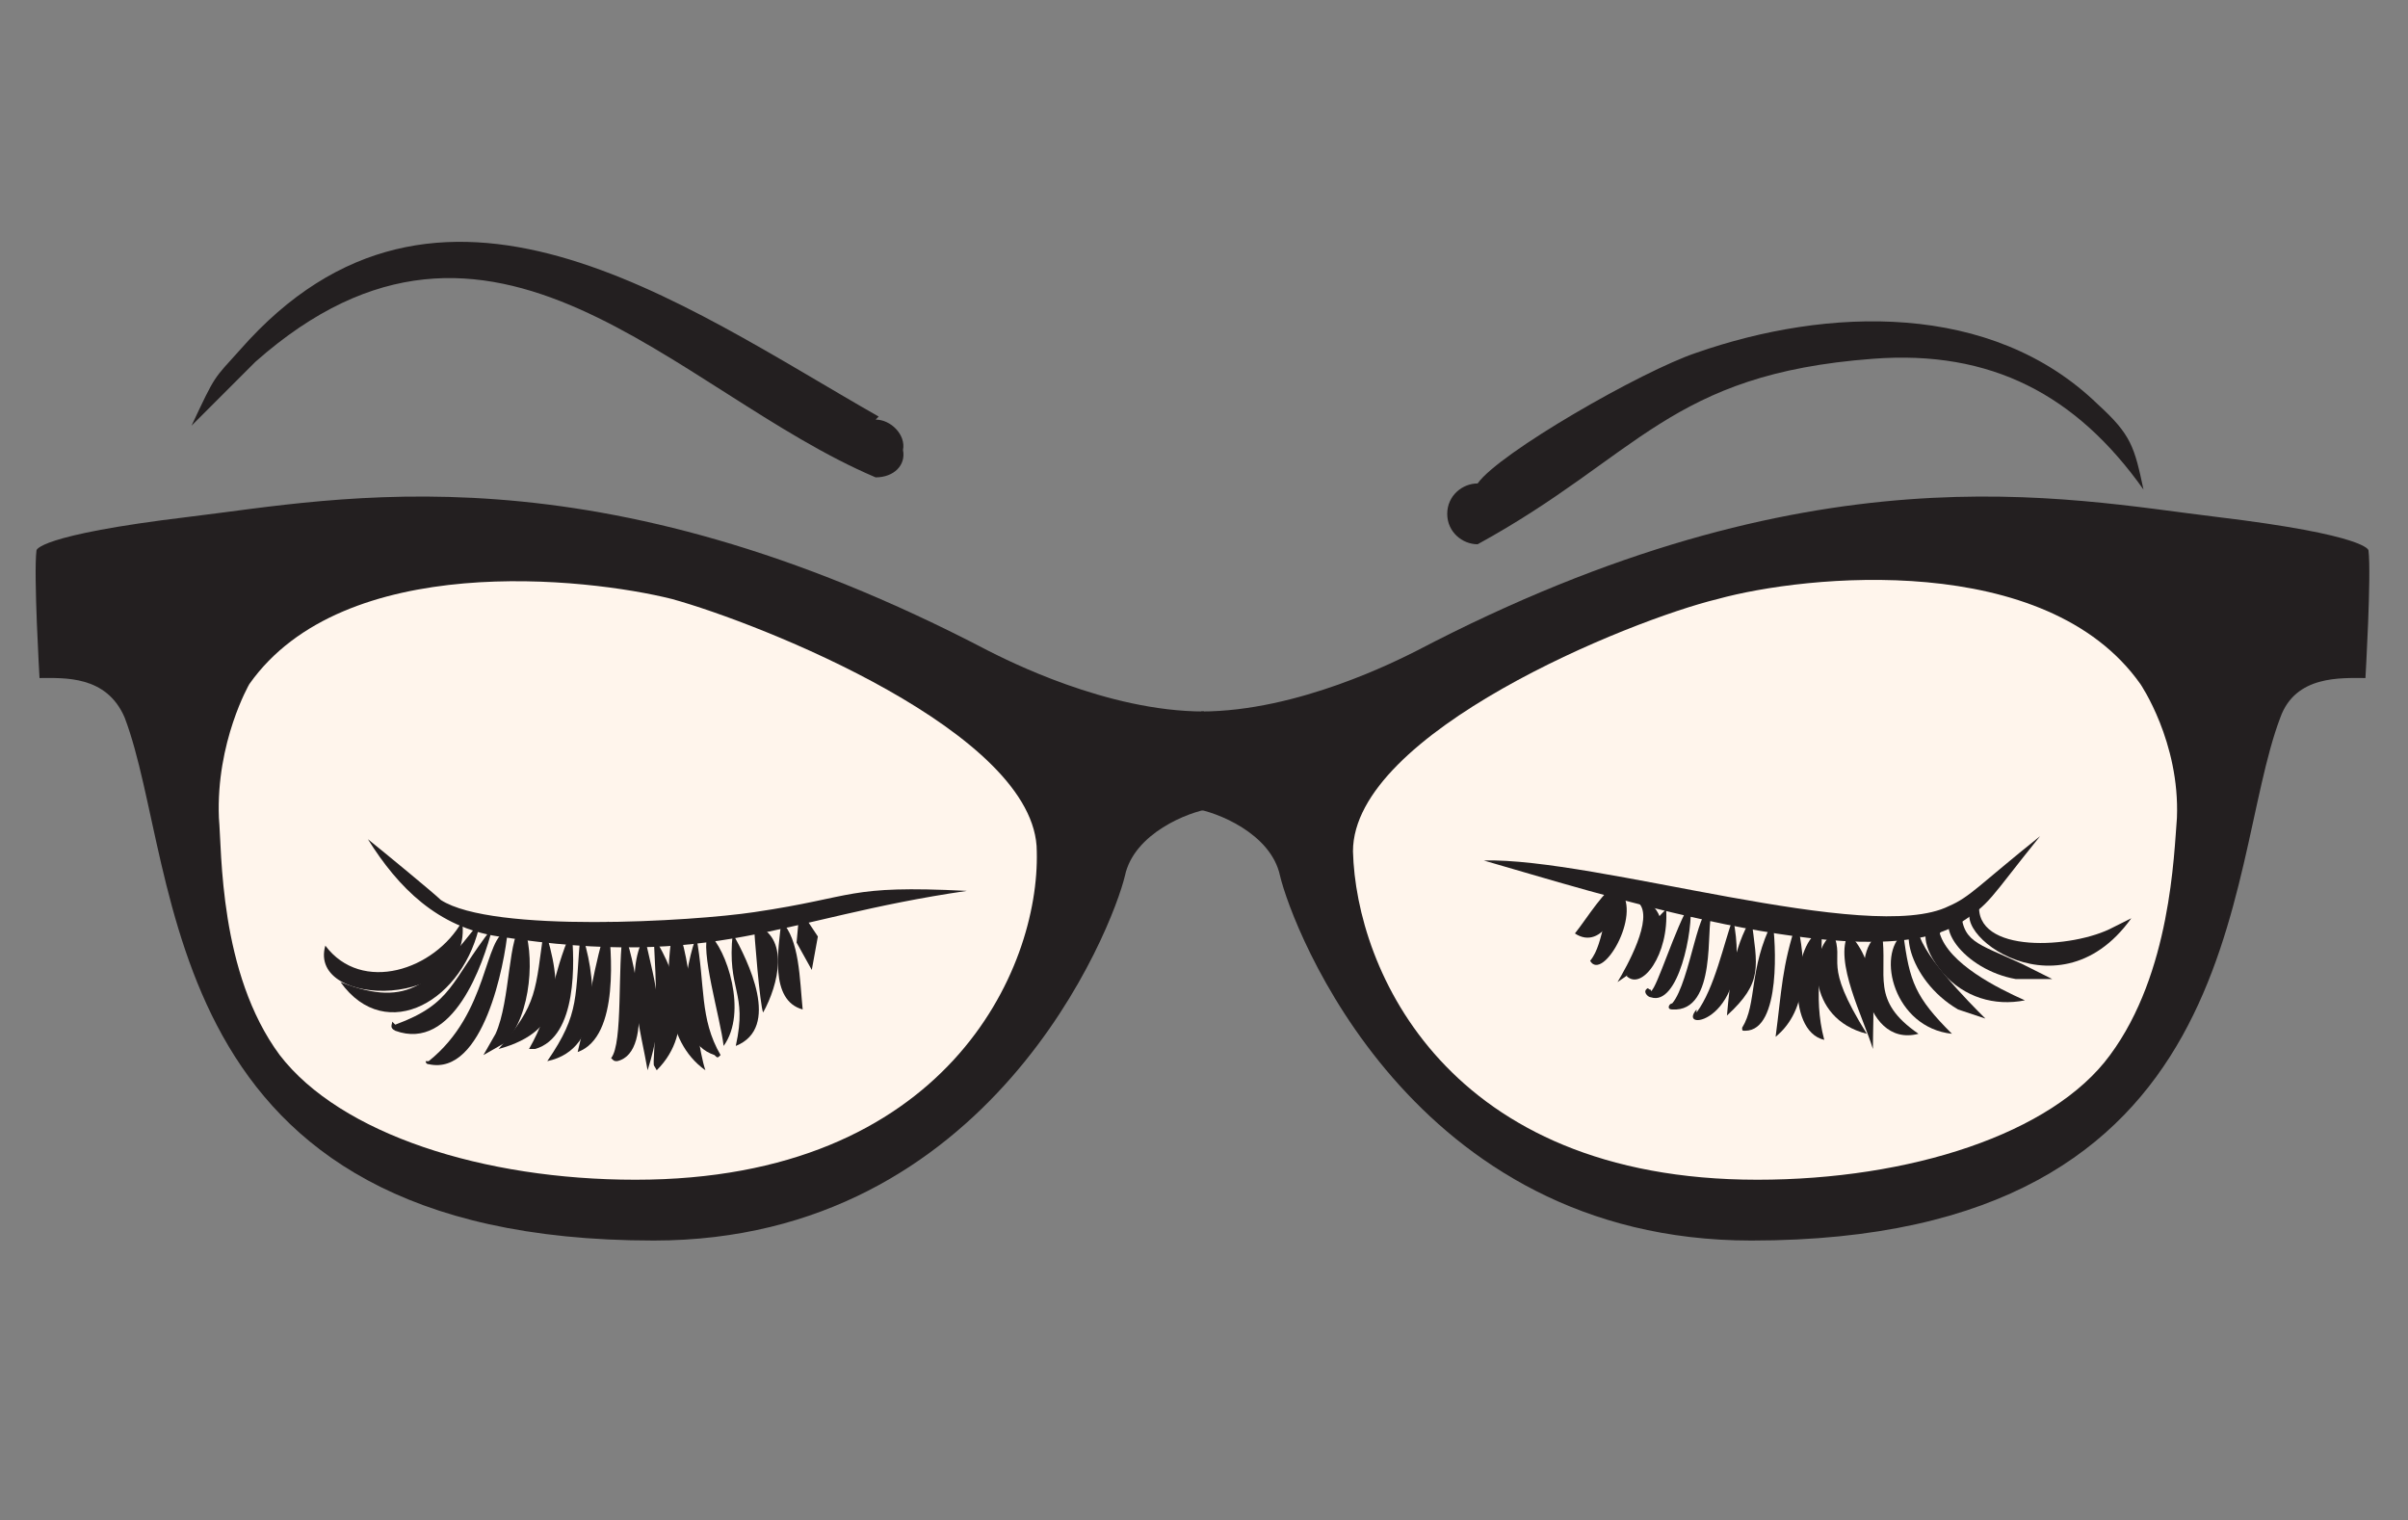 <?xml version="1.0" encoding="utf-8"?>
<!-- Generator: Adobe Illustrator 28.0.0, SVG Export Plug-In . SVG Version: 6.00 Build 0)  -->
<svg version="1.1" id="Layer_1" xmlns="http://www.w3.org/2000/svg" xmlns:xlink="http://www.w3.org/1999/xlink" x="0px" y="0px"
	 viewBox="0 0 79.2 50" style="enable-background:new 0 0 79.2 50;" xml:space="preserve">
<rect x="0" y="0" width="79.2" height="50" fill="#808080" stroke="none"/>
<style type="text/css">
	.st0{fill:#231F20;}
	.st1{fill:#FFF5EC;}
	.st2{fill-rule:evenodd;clip-rule:evenodd;fill:#231F20;}
</style>
<g>
	<path class="st0" d="M39.3,26.6c0.7,0.1,2.5,0.8,2.8,2.2c0.4,1.7,4.3,12,15.5,12c16.5,0,15.5-12.2,17.4-17.2c0.5-1.4,2-1.3,2.8-1.3
		c0,0,0.2-3.4,0.1-4.2c0,0,0-0.5-5-1.1c-5-0.6-13.3-2.4-26.3,4.4c-0.6,0.3-3.9,2-7.1,2"/>
	<path class="st1" d="M57.8,38.8c-10.2,0-13.2-6.9-13.3-10.8c0-3.9,9.1-7.6,12-8.3c2.9-0.8,10.8-1.6,13.9,2.8c0,0,1.3,1.9,1.2,4.4
		c-0.1,1.2-0.2,5.1-2.2,7.8C67.5,37.3,62.8,38.8,57.8,38.8"/>
	<path class="st0" d="M39.6,23.4c-3.2,0-6.5-1.7-7.1-2c-13-6.8-21.3-5-26.3-4.4c-5,0.6-5,1.1-5,1.1c-0.1,0.8,0.1,4.2,0.1,4.2
		c0.8,0,2.2-0.1,2.8,1.3c1.9,5,0.9,17.2,17.4,17.2c11.1,0,15.1-10.3,15.5-12c0.3-1.4,2.1-2.1,2.8-2.2"/>
	<path class="st1" d="M20.9,38.8c-5,0-9.7-1.5-11.7-4.1c-2-2.7-1.9-6.7-2-7.8c-0.1-2.5,1-4.4,1-4.4c3.1-4.4,11.1-3.5,13.9-2.8
		c2.9,0.8,12,4.4,12,8.3C34.2,31.9,31.1,38.8,20.9,38.8"/>
	<path class="st0" d="M4.4,20.6c-0.9,0-1.4-0.1-2.1-0.5c-0.7-0.4,1.4-0.5,2.1-0.5c0.3,0,0.7,0,1,0.1s0.7,0.2,1,0.4
		c-0.3,0.2-0.7,0.3-1,0.4C5,20.6,4.7,20.6,4.4,20.6"/>
	<path class="st0" d="M74.3,20.6c-0.3,0-0.7,0-1-0.1c-0.3-0.1-0.7-0.2-1-0.4c0.3-0.2,0.7-0.3,1-0.4c0.3-0.1,0.7-0.1,1-0.1
		c0.7,0,2.7,0,2.1,0.5C75.8,20.5,75.2,20.6,74.3,20.6"/>
	<path class="st2" d="M48.6,15.9c0.7-1,5.4-3.7,7.2-4.3c4.3-1.5,9.7-1.7,13.2,1.7c1.1,1,1.2,1.4,1.5,2.8c-2.2-3.1-5-4.6-8.9-4.3
		c-6.7,0.5-7.7,3.2-13,6.1c-0.5,0-1-0.4-1-1S48.1,15.9,48.6,15.9"/>
	<path class="st2" d="M28.8,15.7C22.2,12.9,16.2,5,8.4,11.9c-0.1,0.1-2,2-2.1,2.1c0.8-1.7,0.7-1.5,1.6-2.5c6.5-7.4,14.5-1.5,21,2.2
		l-0.1,0.1c0.5,0,1,0.5,0.9,1C29.8,15.3,29.4,15.7,28.8,15.7"/>
	<path class="st2" d="M31.8,29.3c-6.2,0.9-8.2,2.6-15.4,1.5c-2-0.3-3.3-1.6-4.3-3.2l0,0c0.5,0.4,2.2,1.8,2.4,2
		c1.7,1.1,8.3,0.7,10.3,0.4C28.2,29.5,27.8,29.1,31.8,29.3"/>
	<path class="st2" d="M48.8,28.3c3.7-0.1,12.7,2.8,15.3,1.5c0.7-0.3,1-0.7,3-2.3l0,0c-1.7,2.1-1.6,2.2-2.7,2.9
		C61.3,32.2,52.3,29.3,48.8,28.3"/>
	<path class="st2" d="M15.2,30.3c0.4,2.9-5.1,2.9-4.5,0.8C11.9,32.7,14.3,31.9,15.2,30.3"/>
	<path class="st2" d="M15.8,30.3c-0.5,2.6-3.1,4.1-4.6,2C13.5,33.2,14.2,32.3,15.8,30.3"/>
	<path class="st2" d="M16.2,30.5c-0.3,1.2-1.3,4.1-3.2,3.4c-0.2-0.1-0.1-0.2-0.1-0.3c0.1,0.1,0,0,0.1,0.1h0c0,0,0,0,0,0h0
		C14.9,33,14.8,32.3,16.2,30.5"/>
	<path class="st2" d="M16.7,30.6c-0.1,1.1-0.8,4.8-2.6,4.4c-0.1,0-0.1-0.1-0.1-0.1c0,0,0.1,0,0.1,0c0,0,0,0,0,0
		C16.1,33.3,15.9,30.8,16.7,30.6"/>
	<path class="st2" d="M17.2,30.4c0.4,0.9,0.3,3-0.6,3.9l-0.7,0.4l0.4-0.7C16.8,32.9,16.7,30.7,17.2,30.4"/>
	<path class="st2" d="M17.9,30.5c0.6,1.9,0.7,3.4-1.5,4l0,0C17.7,33,17.6,32.6,17.9,30.5"/>
	<path class="st2" d="M18.8,30.6c0.1,1,0.2,3.5-1.2,3.9c-0.1,0-0.1,0-0.2,0C18.2,33.1,18.1,32.2,18.8,30.6"/>
	<path class="st2" d="M19.1,30.6c0.5,1.4,0.8,3.9-1.1,4.3C19.1,33.3,18.9,32.8,19.1,30.6"/>
	<path class="st2" d="M20,30.3c0.1,0.9,0.4,3.8-1,4.3C19.4,33,19.5,31.8,20,30.3"/>
	<path class="st2" d="M20.5,30.6c0.3,0.7,1.1,4-0.2,4.3c-0.1,0-0.1,0-0.2-0.1C20.5,34.3,20.3,31.8,20.5,30.6"/>
	<path class="st2" d="M21.2,30.8c0.4,1.8,0.7,2.5,0.1,4.4C21.1,34,20.5,32,21.2,30.8"/>
	<path class="st2" d="M21.5,30.8c0.8,1.3,1.4,3.1,0.1,4.4c-0.1-0.2-0.1-0.1-0.1-0.3C21.6,33,21.6,32.7,21.5,30.8"/>
	<path class="st2" d="M22.1,30.7c0.5-0.7,0.7,3.3,1.1,4.5C21.8,34.2,21.9,32.2,22.1,30.7C22.1,30.7,22.1,30.7,22.1,30.7"/>
	<path class="st2" d="M22.9,30.8c0.3,1.6,0.1,2.7,0.8,3.9c-0.1,0.1-0.1,0.1-0.2,0C22,34.2,22.6,31.6,22.9,30.8"/>
	<path class="st2" d="M23.3,30.7c0.6,0.5,1.3,2.6,0.5,3.7C23.7,33.5,23,31.2,23.3,30.7"/>
	<path class="st2" d="M24.1,30.7c0.5,0.9,1.6,3.1,0.1,3.7C24.6,32.6,23.9,32.6,24.1,30.7"/>
	<path class="st2" d="M24.8,30.4c1.2,0.4,0.8,2,0.3,2.9C25,33.1,24.8,30.7,24.8,30.4"/>
	<path class="st2" d="M25.7,30.3c0.6,0.6,0.6,1.9,0.7,2.9l0,0C25.3,32.9,25.6,31.2,25.7,30.3"/>
	<polygon class="st2" points="26.3,29.9 26.9,30.8 26.7,31.9 26.7,31.9 26.2,31 	"/>
	<path class="st2" d="M65.1,29.7c-0.2,1.7,3.1,1.5,4.4,0.8l0.6-0.3C67.6,33.7,63.6,30.3,65.1,29.7"/>
	<path class="st2" d="M64.5,29.8c0,1.2,0.5,1.2,2,1.9l1,0.5l-1.2,0C64.6,31.9,63.4,30.3,64.5,29.8"/>
	<path class="st2" d="M63.8,30.7c0.3,1,1.9,1.8,2.8,2.2c-1,0.2-2-0.1-2.7-0.9C62.4,30.2,64.4,29.7,63.8,30.7"/>
	<path class="st2" d="M63.2,30.3c0,0.1,0,0.1-0.1,0.2l0,0c-0.1,0.7,1.7,2.5,2.2,3l-0.9-0.3C62.7,32.2,62.4,30.2,63.2,30.3"/>
	<path class="st2" d="M62.6,30.7c0.2,1.6,0.4,2.1,1.6,3.3C62.3,33.8,61.7,31.4,62.6,30.7"/>
	<path class="st2" d="M61.9,30.7c0.2,1.4-0.4,2.2,1.2,3.3C61.2,34.5,60.8,31,61.9,30.7"/>
	<path class="st2" d="M60.8,30.7c1,1,0.8,2.5,0.8,3.8C61.3,33.5,60.3,31.6,60.8,30.7"/>
	<path class="st2" d="M60.3,30.7c0.4,1-0.4,0.9,1.1,3.3C59.4,33.5,59.5,31.2,60.3,30.7"/>
	<path class="st2" d="M59.9,30.6c0.1,0.9-0.3,2.1,0.1,3.6C58.7,33.9,59,30.9,59.9,30.6"/>
	<path class="st2" d="M59.1,30.3c0.3,1.3,0.4,2.9-0.7,3.8C58.6,32.6,58.6,31.8,59.1,30.3"/>
	<path class="st2" d="M58.3,30.3c0.1,0.6,0.3,3.6-0.9,3.6c-0.1,0-0.1,0-0.1-0.1C57.8,33,57.5,31.9,58.3,30.3"/>
	<path class="st2" d="M57.6,30.2c0.2,1.6,0.4,2.1-0.8,3.2l0,0C56.9,32.3,57,31.2,57.6,30.2"/>
	<path class="st2" d="M57,30.2c0.7,3.4-1.9,3.8-1.2,3l0,0c0,0,0,0,0,0.1C56.4,32.5,56.7,31,57,30.2"/>
	<path class="st2" d="M56.3,30.1c-0.2,0.3,0.2,3.2-1.3,3.1c-0.2,0-0.1-0.2,0-0.2h0C55.6,32.3,55.9,29.4,56.3,30.1"/>
	<path class="st2" d="M55.6,29.7c0.1,0.9-0.4,3.4-1.3,3.1c-0.1,0-0.3-0.2-0.1-0.3c0.1,0.1,0.1,0,0.1,0.1l0,0c0,0,0,0,0,0
		C54.5,32.5,55.1,30.5,55.6,29.7"/>
	<path class="st2" d="M54.8,29.9c0.1,1.5-0.8,2.7-1.3,2.2C54.1,31.1,53.8,30.9,54.8,29.9"/>
	<path class="st2" d="M53.9,29.7c-0.7-0.7,2.5,0.5-0.7,2.6C53.5,31.8,54.4,30.2,53.9,29.7L53.9,29.7z"/>
	<path class="st2" d="M53.3,29.3c0.7,0.8-0.6,3-1,2.3C52.8,31,52.7,29.7,53.3,29.3"/>
	<path class="st2" d="M53.2,29.1c0.2,0.7-0.5,2.2-1.4,1.6C52.2,30.2,52.8,29.2,53.2,29.1"/>
</g>
</svg>
